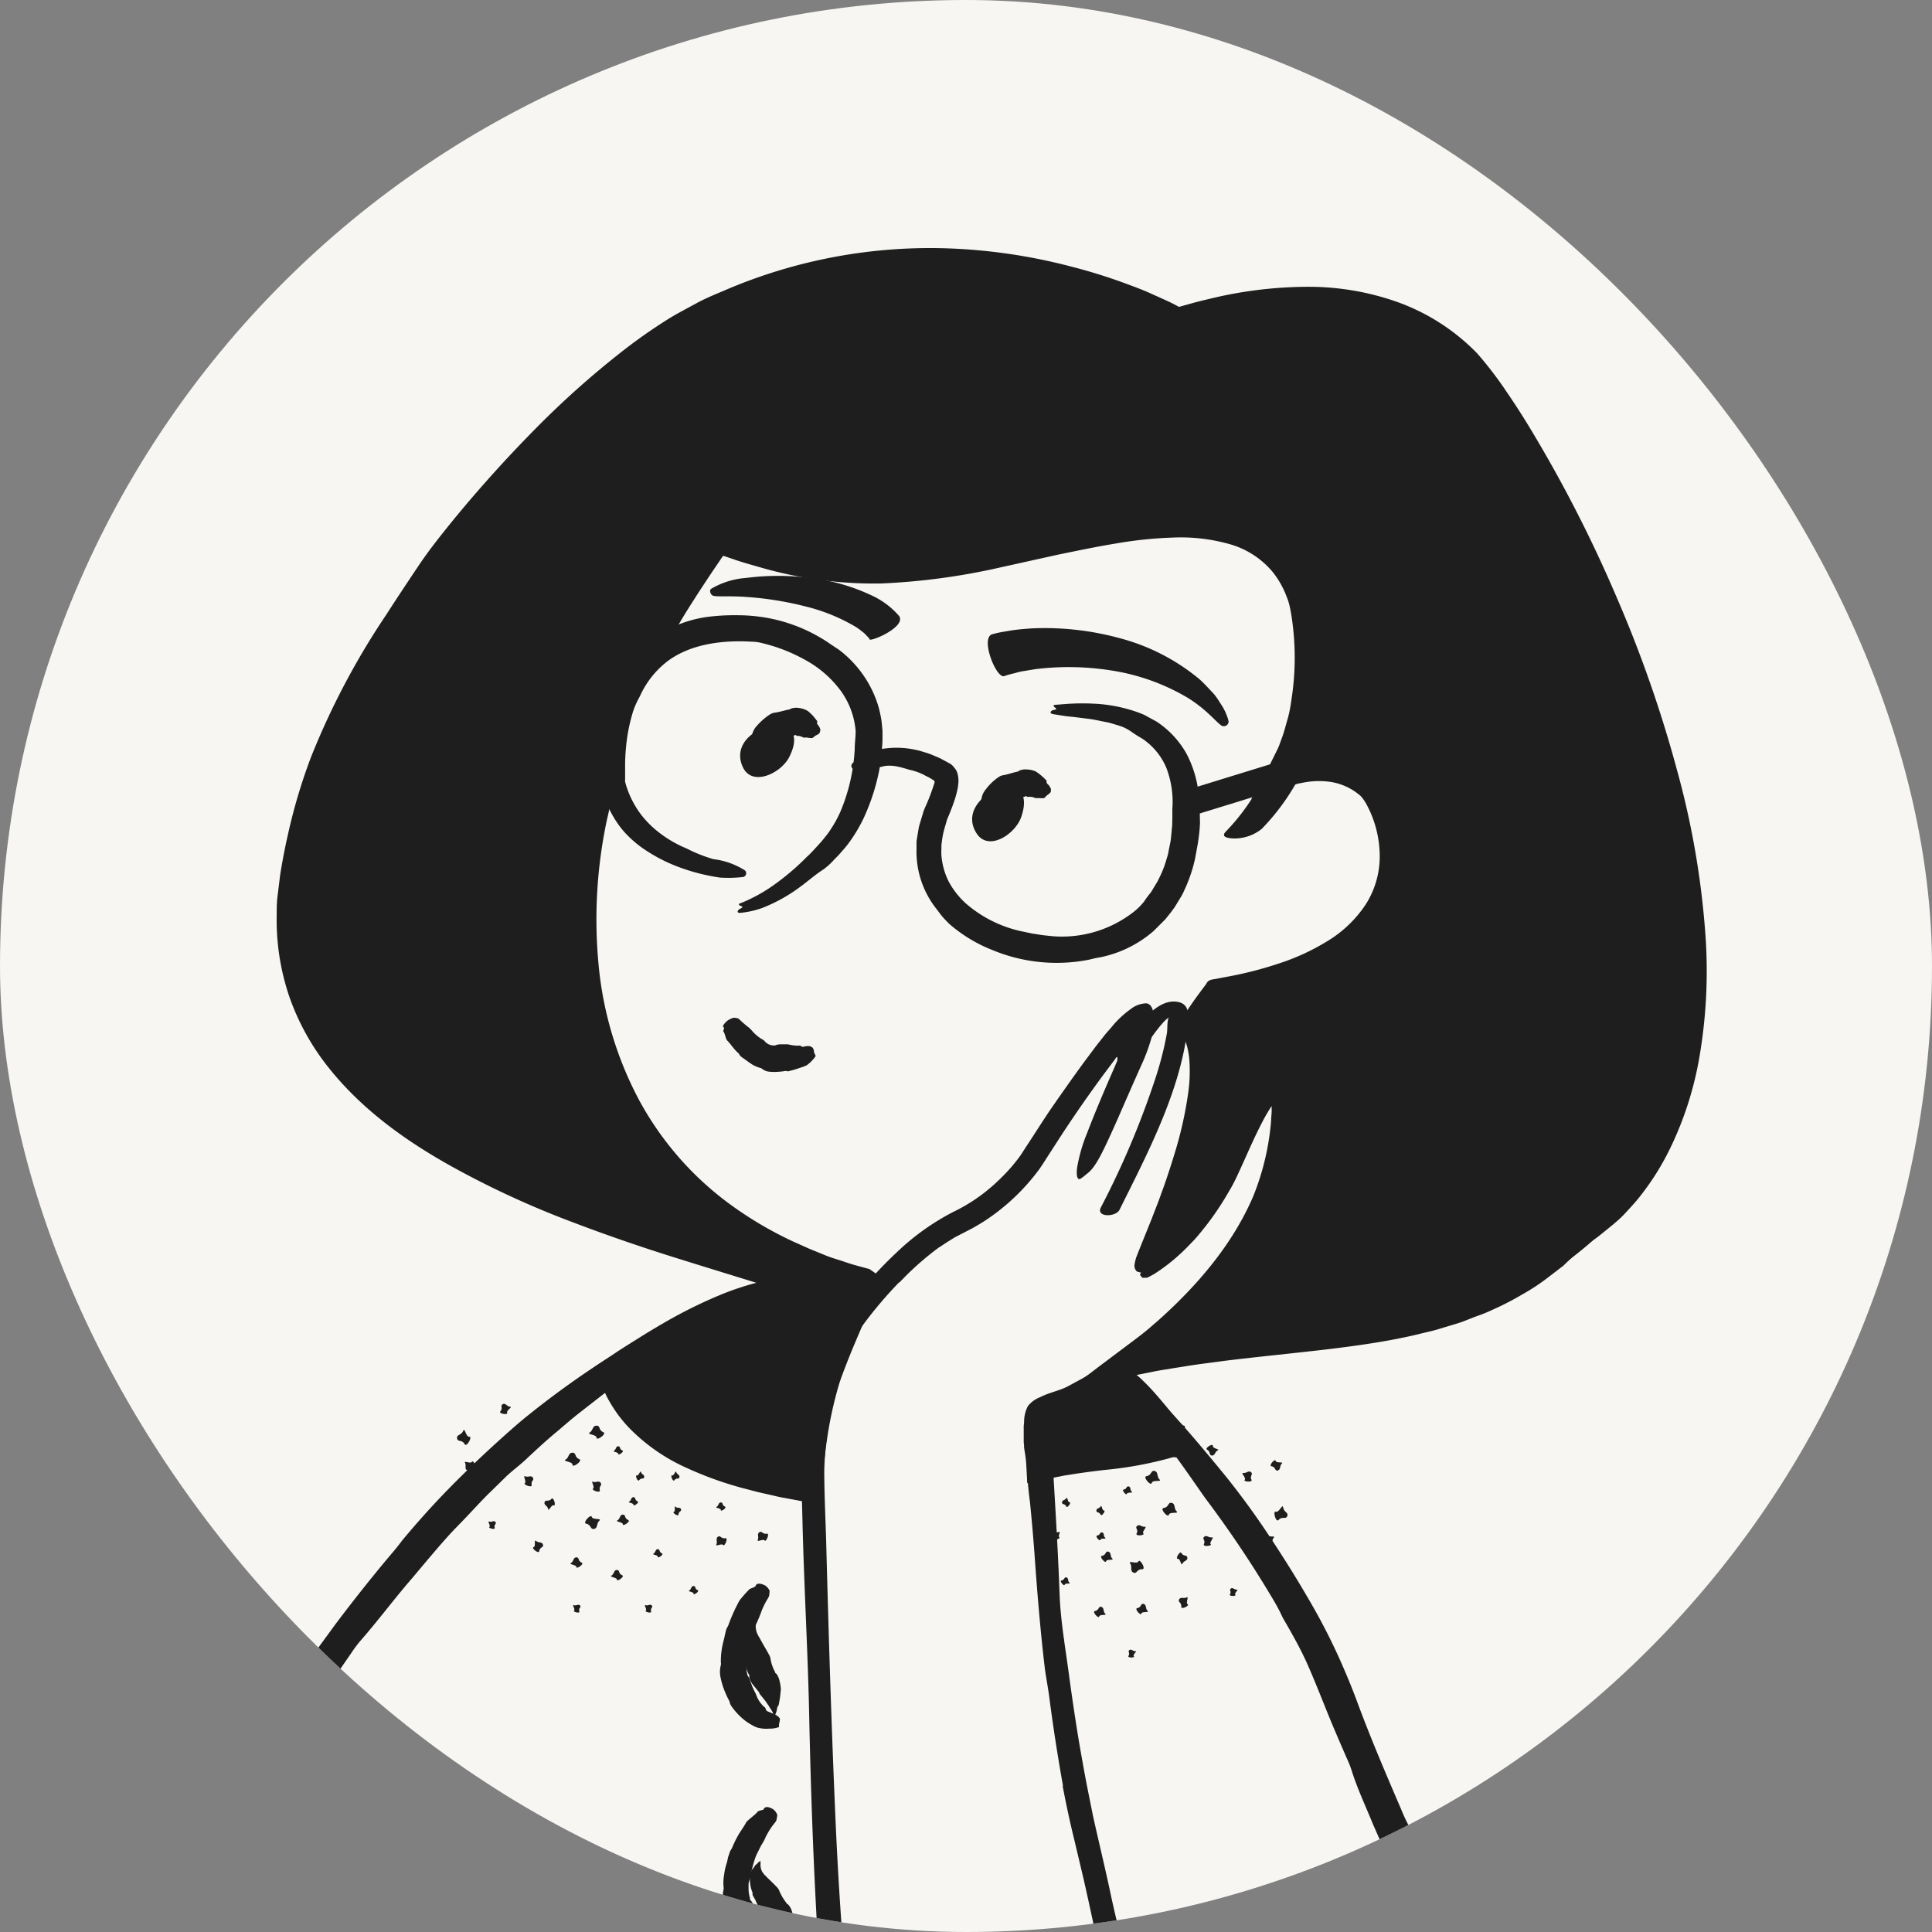 <svg xmlns="http://www.w3.org/2000/svg" width="102" height="102" fill="none"><rect width="100%" height="100%" fill="#808080" stroke="none"/><g clip-path="url(#a)"><rect width="102" height="102" fill="#F7F6F3" rx="51"/><path fill="#1E1E1E" d="M66.712 41.054a10.952 10.952 0 0 1-2 2.853c-.32.339.289.36.498.36.508-.008 1-.184 1.397-.5.88-.903 1.61-1.94 2.162-3.073.17-.36-.72-.234-.84-.216-.36.061-1.04.209-1.22.58l.003-.004zM47.447 67.722a22.36 22.36 0 0 0-1.8 2.114l-.206.278-.09.13-.04.071c-.097.206-.198.415-.292.624a17.595 17.595 0 0 0-1.502 6.707c0 1.35.08 2.77.112 4.16.13 4.921.284 9.85.504 14.77.101 2.183.238 4.377.407 6.538.216 2.778.505 5.562.681 8.325.058.861-.274.793-.67.097a9.457 9.457 0 0 1-.98-3.634c-.482-5.699-.72-11.387-.846-17.136-.065-3.437-.278-7.003-.36-10.523-.022-.969-.066-1.923-.033-2.928.042-.995.163-1.985.36-2.962a18.789 18.789 0 0 1 1.383-4.236l.159-.335a1.48 1.48 0 0 1 .122-.216l.108-.159c.145-.201.292-.4.444-.594a21.904 21.904 0 0 1 2.438-2.698c.891-.854 1.9-1.575 2.998-2.14a9.063 9.063 0 0 0 2.14-1.44c.323-.29.629-.6.914-.926.14-.166.278-.336.404-.505.126-.17.241-.36.36-.544.5-.753.965-1.51 1.488-2.258.522-.75 1.034-1.477 1.563-2.201l.641-.858.083-.108.112-.14.23-.292c.155-.202.317-.36.476-.562a5.149 5.149 0 0 1 .918-.85c.243-.201.546-.314.861-.32a.36.36 0 0 1 .227.143.883.883 0 0 1 .098.206c.038.138.06.28.064.425.01.386-.044.772-.158 1.142-.143.486-.324.96-.54 1.419l-.458 1.03c-.241.555-.475 1.08-.72 1.65-.915 2.06-1.225 2.673-1.697 3.012-.097.086-.2.166-.31.237-.151.08-.227-.136-.176-.572a8.515 8.515 0 0 1 .533-1.852c.443-1.156.936-2.31 1.44-3.458l.152-.36v-.055a.319.319 0 0 0 0-.075.06.06 0 0 0 0-.043s-.018-.026-.047 0a.415.415 0 0 0-.072.104l-.065.083-.54.72a70.26 70.26 0 0 0-2.194 3.152l-.785 1.214-.195.307c-.065.097-.13.198-.22.327a11.212 11.212 0 0 1-2.842 2.702c-.22.144-.45.281-.68.41l-.656.34-.292.15-.28.177c-.192.112-.361.242-.56.36a15.304 15.304 0 0 0-2.056 1.823l-.058.033z"/><path fill="#1E1E1E" d="M56.122 94.286a97.684 97.684 0 0 1-.72-4.644c-.072-.565-.188-1.127-.256-1.693-.234-2-.396-4.002-.537-6.008a106.99 106.99 0 0 0-.234-2.663 18.945 18.945 0 0 1-.155-3.41c.062-.721 1.29.154 1.362 1.44.133 2.284.277 4.568.36 6.888.054 1.39.306 2.813.494 4.218.209 1.545.44 3.09.72 4.625.166.948.36 1.891.548 2.828.313 1.412.666 2.853.965 4.28.241 1.109.519 2.19.739 3.292.05.245.104.479.144.721.147.915.09 1.217-.216 1.44a1.288 1.288 0 0 1-.213.155c-.245.116-.497-.23-.656-.882-.471-1.927-.857-3.963-1.332-5.98-.18-.76-.36-1.524-.544-2.284a53.224 53.224 0 0 1-.49-2.33l.021.007zM83.808 65.74c-6.953 5.912-14.359 4.121-24.633 6.34 0 0 5.476-3.526 7.655-8.768.966-2.323 1.28-5.738.695-5.965-.918-.36-2.373 3.782-3.072 5.01-.966 1.7-2.209 3.333-3.894 4.36-.252.15 4.416-9.33 2.355-12.526 0-.295 1.269-1.945 1.269-1.945 12.608-2.079 9.005-9.9 8.007-10.724-1.487-1.257-3.353-1.002-4.942-.36 2.378-3.902 1.52-8.743 1.236-9.582-1.78-5.231-8.667-3.549-12.626-2.742-6.484 1.319-10.447 2.619-17.857-.054-.969 1.441-2.46 3.584-3.242 5.213-2.522.929-3.113 5.717-2.716 7.348-2.983 10.872.36 22.724 14.092 26.117.043 0-.094 1.29-3.512.666-11.528-3.717-29.816-7.777-27.475-22.024 1.11-6.74 3.534-10.555 7.305-16.21 1.164-1.747 8.08-10.447 14.41-13.61 13.382-6.653 25.324.202 25.324.202 5.108-1.527 10.976-1.891 15.166 1.974 3.984 3.689 21.167 34.762 6.455 47.28z"/><path fill="#1E1E1E" d="M16.445 53.035a12.522 12.522 0 0 0 2.374 3.585 19.247 19.247 0 0 0 3.346 2.824 40.254 40.254 0 0 0 7.961 3.995c2.788 1.08 5.66 1.992 8.538 2.881l2.161.674 1.08.339.541.173.27.086a.37.37 0 0 0 .065 0l.133.018c.358.064.719.105 1.081.123.163.023.328.023.49 0a.277.277 0 0 0 .184-.094s.025-.036 0-.047h-.05l-.102-.029a.865.865 0 0 1-.104-.032l-.389-.108-.558-.184-.552-.212-.55-.213-.541-.241-.54-.242c-.177-.082-.36-.18-.526-.266a19.598 19.598 0 0 1-3.93-2.64 17.82 17.82 0 0 1-5.195-7.825 21.787 21.787 0 0 1-1.016-4.996 26.301 26.301 0 0 1 .097-5.08c.105-.839.235-1.675.411-2.521.09-.41.177-.825.288-1.232.044-.188.13-.48.112-.458v-.079a1.506 1.506 0 0 1-.029-.176l-.032-.339c-.047-.874.016-1.75.187-2.608a9.233 9.233 0 0 1 .832-2.493 5.17 5.17 0 0 1 1.063-1.416c.115-.101.235-.196.36-.284.126-.094.263-.173.407-.234l.05-.022h.022c.018 0 .022-.022.033-.036l.06-.126.098-.184a30.708 30.708 0 0 1 1.686-2.774l.897-1.332.648-.962c.21.043.436.14.652.205l.454.155c.992.34 2.002.622 3.026.847 1.022.212 2.057.352 3.098.417 1.043.053 2.088.03 3.127-.068 2.102-.248 4.19-.61 6.254-1.08 2.093-.415 4.175-.923 6.35-1.117a13.667 13.667 0 0 1 3.297.06 6.383 6.383 0 0 1 3.12 1.298c.448.37.83.813 1.13 1.31a5.48 5.48 0 0 1 .667 1.59 14.4 14.4 0 0 1 .291 3.281 13.837 13.837 0 0 1-.435 3.242c-.08.267-.14.533-.238.793l-.14.392c-.044.12-.102.289-.123.325-.058.126-.123.277-.177.385l-.083.144-.04.072-.02.036v.018c.152-.062.31-.111.471-.147l.162-.036c.105-.022.21-.033.314-.047.212-.03.426-.047.64-.05a4.208 4.208 0 0 1 2.476.72c.194.127.372.278.53.45.135.175.255.36.36.555a6.637 6.637 0 0 1 .789 3.663 5.61 5.61 0 0 1-.768 2.41 6.73 6.73 0 0 1-1.668 1.866 12.72 12.72 0 0 1-4.416 2.086c-.415.126-.836.216-1.257.313a7.616 7.616 0 0 1-.634.13l-.58.108h-.072l-.047.058-.159.212-.36.512c-.122.17-.238.36-.36.511l-.08.13-.04.072c-.017.04-.06.094-.032.137.03.043.037.061.055.097a3.86 3.86 0 0 1 .248.674c.077.305.127.616.148.93a9.34 9.34 0 0 1-.061 1.826 21.808 21.808 0 0 1-.775 3.494c-.17.565-.36 1.127-.551 1.686l-.3.832-.287.76-.317.785-.076.195a.852.852 0 0 0-.036.1c0 .03 0 0 .029 0l.047-.028a4.562 4.562 0 0 0 .868-.742l.205-.23.234-.282a15.75 15.75 0 0 0 1.243-1.823c.126-.216.242-.414.36-.634.12-.22.21-.443.314-.67.41-.907.8-1.83 1.293-2.73.126-.235.266-.462.418-.68a1.95 1.95 0 0 1 .77-.721.72.72 0 0 1 .465-.044.598.598 0 0 1 .36.292c.162.32.24.673.231 1.03.005.86-.08 1.72-.256 2.562a13.782 13.782 0 0 1-.702 2.453 17.046 17.046 0 0 1-2.637 4.323 22.654 22.654 0 0 1-1.707 1.866c-.3.299-.606.583-.919.868l-.238.209-.176.151-.195.162a7.94 7.94 0 0 1-.4.31l-.201.144h.06l.127-.025.493-.097.667-.112c3.3-.551 6.632-.72 9.903-1.146a32.17 32.17 0 0 0 4.82-.93 19.013 19.013 0 0 0 4.463-1.923c.425-.273.8-.497 1.106-.699.306-.201.536-.392.72-.522.39-.263.58-.36.587-.302.007.057-.165.259-.508.598-.173.169-.385.36-.637.608l-.94.72c-.392.293-.802.559-1.229.797-.497.294-1.01.56-1.538.796a8.594 8.594 0 0 1-.886.36c-.306.112-.62.252-.951.36l-1.027.31c-.36.112-.72.18-1.08.274-2.983.72-6.524.951-10.281 1.412-.7.1-1.405.177-2.1.296l-.527.082-.504.083c-.176.029-.36.058-.537.094l-2.121.421-2.108.404-.133.025.04-.032.169-.126.36-.285.832-.634 1.852-1.39c.31-.231.605-.458.872-.689l.482-.418c2.068-1.851 3.912-4.023 4.982-6.53.511-1.267.828-2.602.94-3.963 0-.17.026-.335.03-.5v-.293l-.033.047a8.902 8.902 0 0 0-.497.865c-.317.612-.605 1.257-.897 1.91-.148.327-.296.655-.454.99-.083.169-.17.342-.27.518l-.281.476a14.74 14.74 0 0 1-1.29 1.83 8.89 8.89 0 0 1-.382.447c-.237.245-.486.508-.72.72a9.74 9.74 0 0 1-1.405 1.08l-.245.13a.51.51 0 0 1-.115.05h-.231c-.043-.017-.054-.064-.083-.093l-.04-.047-.017-.025.075-.108h-.036l-.086-.025-.094-.025a.306.306 0 0 1-.075-.076.452.452 0 0 1-.05-.36c.017-.109.044-.216.078-.32l.155-.397.652-1.617.36-.93.296-.814c.19-.543.369-1.09.537-1.643.341-1.085.592-2.197.749-3.325.073-.541.092-1.09.058-1.635a4.206 4.206 0 0 0-.12-.757 3.166 3.166 0 0 0-.111-.342l-.032-.083a.134.134 0 0 1-.018-.04l-.033-.057c-.061-.119-.144-.245-.212-.36.022-.232.086-.458.19-.666l.087-.152.058-.09.108-.173c.147-.223.295-.436.446-.645l.227-.31.303-.403c.108-.26.393-.22.63-.284l.36-.069c.963-.17 1.912-.41 2.84-.72.913-.295 1.788-.7 2.604-1.207a6.351 6.351 0 0 0 1.974-1.902c.49-.762.749-1.649.745-2.554a5.765 5.765 0 0 0-.648-2.644 2.662 2.662 0 0 0-.335-.515 3.136 3.136 0 0 0-1.686-.775 4.323 4.323 0 0 0-1.34.043l-.26.05c-.111.026-.226.062-.36.098l-.36.108c-.115.036-.245.094-.36.137l-1.434.5c.292-.565.703-1.239.966-1.8l.414-.836.05-.105c0-.029.018-.043.03-.065l.042-.122.09-.248c.13-.325.21-.667.31-1.006.101-.338.166-.684.213-1.037.225-1.406.24-2.837.043-4.247a9.67 9.67 0 0 0-.126-.72 5.085 5.085 0 0 0-.087-.321l-.126-.328a4.768 4.768 0 0 0-.702-1.192 4.578 4.578 0 0 0-2.327-1.47 9.458 9.458 0 0 0-2.918-.328 21.553 21.553 0 0 0-3.022.314c-1.013.165-2.021.378-3.044.587l-3.059.677a35.01 35.01 0 0 1-6.286.846 21.634 21.634 0 0 1-6.34-.839c-.511-.148-1.026-.288-1.527-.465l-.458-.155c-.036 0-.05.058-.079.083l-.158.235a79.475 79.475 0 0 0-1.715 2.618c-.27.44-.533.887-.778 1.337l-.177.338-.122.245-.072.148c-.047.029-.101.05-.148.076l-.4.19-.27.199c-.36.3-.658.667-.879 1.08a6.95 6.95 0 0 0-.573 1.355 10.308 10.308 0 0 0-.45 2.957v.36l.032.36c0 .062.022.116.03.17l.025.137a.77.77 0 0 1 .021.159l-.093.453c-.137.494-.245.998-.36 1.499a25.26 25.26 0 0 0-.433 7.522 18.96 18.96 0 0 0 2.122 7.168 16.597 16.597 0 0 0 4.906 5.605 19.732 19.732 0 0 0 3.242 1.902l.861.386.883.36c.291.119.598.202.897.303.108.036.396.137.645.205l.752.205.555.386.069.047c0 .025.025.072 0 .104a.689.689 0 0 1-.058.213 1.05 1.05 0 0 1-.241.36 1.78 1.78 0 0 1-.8.454 3.781 3.781 0 0 1-1.12.158 9.087 9.087 0 0 1-1.578-.147c-.072 0-.116 0-.22-.036l-.205-.065-.36-.116-.721-.23c-1.93-.605-3.869-1.193-5.803-1.801a95.115 95.115 0 0 1-5.764-2.021 47.827 47.827 0 0 1-5.555-2.583c-2.496-1.362-4.899-3.04-6.715-5.31a12.698 12.698 0 0 1-2.11-3.786 12.548 12.548 0 0 1-.67-4.28c0-.36 0-.72.05-1.08l.133-1.08c.115-.721.245-1.406.404-2.1a29.506 29.506 0 0 1 1.22-4.104 39.936 39.936 0 0 1 3.981-7.536c.559-.872 1.135-1.733 1.708-2.59.573-.857 1.24-1.682 1.895-2.49a70.25 70.25 0 0 1 4.164-4.624 47.589 47.589 0 0 1 4.643-4.161 28.187 28.187 0 0 1 2.572-1.801c.447-.27.919-.512 1.377-.764.457-.252.94-.45 1.419-.652a27.449 27.449 0 0 1 12.194-2.24c2.079.097 4.142.412 6.156.94 1.004.255 1.994.564 2.965.925.486.18.969.36 1.44.584.238.104.476.212.721.324.245.112.512.256.594.303l.764-.213c.292-.08.587-.148.883-.22a22.084 22.084 0 0 1 4.956-.626 14.05 14.05 0 0 1 4.932.803 11.081 11.081 0 0 1 4.211 2.713 19.724 19.724 0 0 1 1.517 1.977c.465.677.91 1.368 1.332 2.072a71.218 71.218 0 0 1 4.471 8.731 66.652 66.652 0 0 1 3.242 9.27 44.453 44.453 0 0 1 1.477 8.526c.175 2.293.054 4.6-.36 6.862a18.009 18.009 0 0 1-1.47 4.481c-.449.934-1 1.813-1.646 2.623-.26.328-.515.594-.746.846-.23.253-.468.454-.695.642-.227.187-.44.36-.66.536-.22.177-.432.31-.565.39-.223.136-.195.043.061-.245.126-.148.325-.332.54-.591l.36-.422.422-.515a16.54 16.54 0 0 0 1.946-3.073c.342-.714.639-1.45.89-2.2a21.13 21.13 0 0 0 .659-2.634c.382-2.214.483-4.468.299-6.707a42.843 42.843 0 0 0-1.081-6.744A67.796 67.796 0 0 0 83.3 29.43a69.883 69.883 0 0 0-3.303-6.192 38.547 38.547 0 0 0-1.931-2.918c-.33-.454-.69-.883-1.081-1.286a11.259 11.259 0 0 0-1.315-1.037 11.708 11.708 0 0 0-6.426-1.902c-1.16-.016-2.318.07-3.462.259a23.77 23.77 0 0 0-1.722.339c-.285.072-.573.136-.854.216l-1.12.313c-.144-.08-.292-.166-.44-.241l-.216-.112-.44-.212a25.068 25.068 0 0 0-2.748-1.088 30.258 30.258 0 0 0-3.843-.998 28.129 28.129 0 0 0-7.947-.36c-1.114.118-2.22.3-3.314.544-1.09.256-2.163.579-3.213.965-.534.18-1.041.418-1.564.623l-.764.36a15.6 15.6 0 0 0-.745.36l-.72.4c-.242.13-.473.296-.721.44-.249.144-.476.295-.72.457l-.685.494a42.758 42.758 0 0 0-5.1 4.47 67.016 67.016 0 0 0-4.55 5.094c-.36.443-.721.89-1.042 1.34-.32.45-.634.922-.954 1.401-.634.955-1.268 1.91-1.866 2.882a51.512 51.512 0 0 0-1.704 2.947 30.693 30.693 0 0 0-1.409 3.073 26.851 26.851 0 0 0-1.034 3.21 29.092 29.092 0 0 0-.666 3.31l-.104.821c-.022.274-.022.548-.033.825l-.018.41c0 .138 0 .275.022.411 0 .27.025.544.05.818.127 1.082.402 2.142.818 3.149l.029.021zm44.311 21.953a2.88 2.88 0 0 1-.62-.76 2.997 2.997 0 0 1-.331-.847.24.24 0 0 1 .36-.26c.343.235.674.487.99.757.098.08.836.847 1.622 1.75.785.905 1.631 1.935 2.056 2.461a42.698 42.698 0 0 1 2.302 3.192 63.103 63.103 0 0 1 2.108 3.411 32.47 32.47 0 0 1 1.8 3.628c.231.537.444 1.08.646 1.628.699 1.88 1.491 3.728 2.287 5.58.126.311.268.615.425.911.137.23.72 1.614 1.279 3.037.558 1.423 1.08 2.882 1.17 3.242a80.35 80.35 0 0 1 1.373 5.141c.074.241.124.488.151.738a8.44 8.44 0 0 0 .264 1.61c.147.746.28 1.495.36 2.248.04.36.029.753.032 1.124.004.371-.212.184-.252.072-.112-.328-.155-.043-.227 0-.072.043-.054.033-.08.018-.024-.014-.082-.274-.187-.677-.046-.202-.108-.436-.169-.688l-.223-.796-.224-.814c-.082-.263-.158-.512-.227-.721a30.92 30.92 0 0 1-.262-.9c0-.029-.123-.425-.289-1.013-.165-.587-.418-1.365-.662-2.161-.53-1.578-1.139-3.21-1.276-3.537-.136-.328-.241-.721-.36-1.06a98.323 98.323 0 0 0-1.02-2.489c-.51-1.2-1.037-2.395-1.08-2.489-.39-.965-.843-1.91-1.15-2.907a5.746 5.746 0 0 0-.233-.58c-.36-.825-.72-1.653-1.056-2.486-.335-.832-.67-1.678-1.016-2.463-.346-.786-.806-1.604-1.26-2.385-.08-.14-.145-.292-.22-.44a9.717 9.717 0 0 0-.296-.54 58.668 58.668 0 0 0-3.584-5.367c-.295-.397-1.624-2.364-2.014-2.782-.172-.255-.695-1.181-.907-1.386z"/><path fill="#1E1E1E" d="M45.444 68.097c-.097.27-1.574 3.508-1.963 4.838a24.85 24.85 0 0 0-.89 5.518c-7.025-1.2-9.294-3.433-10.194-5.997 3.31-2.162 6.318-3.995 9.823-4.323a20.917 20.917 0 0 1 3.224-.036z"/><path fill="#1E1E1E" d="M45.054 67.196a.207.207 0 0 0-.068 0 1.244 1.244 0 0 1-.36.043c-.555 0-1.113 0-1.668.026-.277 0-.555.032-.832.06-.278.03-.566.058-.847.109a15.19 15.19 0 0 0-3.242.926 25.07 25.07 0 0 0-2.972 1.473c-.472.274-.94.555-1.397.843l-.688.432-.34.22-.611.418-.635.425.278.72.14.36c.022.062.048.12.08.177l.072.155a3.9 3.9 0 0 0 .209.4 6.97 6.97 0 0 0 1.08 1.44 9.8 9.8 0 0 0 2.85 2.007c1.013.474 2.067.858 3.148 1.146l.8.209.803.18.198.047.101.021.162.033.678.126 1.354.256.08-1.21.042-.602.033-.332c.04-.403.086-.803.144-1.203a20.754 20.754 0 0 1 .627-2.936c.054-.187.115-.36.183-.547.134-.36.289-.757.44-1.135.313-.76.641-1.52.973-2.28a.99.99 0 0 1 .18-.278.194.194 0 0 0 .036-.057.382.382 0 0 0-.112-.39 1.11 1.11 0 0 0-.526-.36 1.995 1.995 0 0 0-.62-.122c-.172 0-.306.058-.36.17a.17.17 0 0 0 0 .06 1.15 1.15 0 0 1-.09.335l-.576 1.34c-.278.66-.555 1.323-.814 2.014-.065.17-.126.36-.188.53-.06.169-.115.36-.162.547a20.497 20.497 0 0 0-.63 3.242c-.047.36-.087.72-.123 1.081v.173l-.22-.04-.107-.021-.325-.072-.763-.173-.753-.198a17.37 17.37 0 0 1-2.882-1.041 8.223 8.223 0 0 1-2.374-1.665 5.322 5.322 0 0 1-.828-1.124 2.867 2.867 0 0 1-.163-.313c0-.04 0-.025-.021-.043-.022-.018 0-.018 0-.025h.025l1.08-.696c.447-.278.898-.548 1.352-.81.892-.52 1.819-.98 2.773-1.376.934-.383 1.908-.66 2.904-.825.248-.044.497-.062.742-.094s.515-.043.77-.057a20 20 0 0 1 1.543-.019c.106.001.21.022.31.062a.123.123 0 0 0 .064 0c.224 0 .432-.36.465-.854.032-.494-.177-.897-.422-.908z"/><path fill="#1E1E1E" d="M2.753 111.501a4.953 4.953 0 0 1-1.801 1.826c-.216.13-.429-.083-.295-.331.263-.49.53-.976.817-1.459.08-.151.897-1.333 1.77-2.705.439-.681.885-1.416 1.292-2.068l.987-1.639c.9-1.538 1.823-3.059 2.745-4.59 1.877-3.112 3.714-6.26 5.663-9.366.429-.691.89-1.365 1.351-2.031l1.203-1.711 1.243-1.7a88.912 88.912 0 0 1 2.608-3.3c.303-.36.62-.72.883-1.081a45.141 45.141 0 0 1 3.094-3.375c1.506-1.495 3.13-2.911 3.523-3.214a48.144 48.144 0 0 1 6.077-4.171 6.24 6.24 0 0 1 .922-.497 7.777 7.777 0 0 0 1.041-.44c.339-.165.67-.36 1.027-.49.49-.205.97-.425 1.466-.605l1.517-.472c.512-.1 1.029-.175 1.549-.223.46-.058.245.184.093.241-.44.166-.054.162 0 .23.054.07.044.051.026.076a1.667 1.667 0 0 1-.253.09l-.652.206-.432.133-.475.195-1.038.425c-.36.158-.695.36-1.026.511a7.35 7.35 0 0 0-.93.49c-.547.324-.965.57-1.106.641-.018 0-.151.08-.36.206l-.861.54c-.72.429-1.625 1.08-2.55 1.75l-1.34 1.045c-.436.343-.829.696-1.193.998-.72.602-1.239 1.11-1.423 1.272-.36.36-.778.663-1.156 1.009l-.868.85c-.494.475-1.08 1.138-1.711 1.78-.63.64-1.196 1.325-1.643 1.847l-.796.948c-.937 1.08-1.78 2.222-2.716 3.288a7.022 7.022 0 0 0-.508.685 183.697 183.697 0 0 0-4.082 6.153c-.677 1.08-1.318 2.161-1.974 3.242-.115.194-.248.382-.36.573-.112.19-.32.479-.465.72-1.527 2.579-3.12 5.13-4.683 7.709-.176.299-.745 1.124-1.318 1.96-.573.835-1.178 1.671-1.401 2.006-.12.187-.433.555-.72.919a9.376 9.376 0 0 0-.76.904zM62.05 76.043c-2.45.818-4.287.641-7.05 1.268 0-.5-.18-1.005-.151-1.505a7.7 7.7 0 0 1 .043-.818c.065-.36-.022-.278.292-.45.468-.26 1.055-.36 1.542-.61a17.293 17.293 0 0 0 2.067-1.231c1.333.821 2.172 2.226 3.257 3.346z"/><path fill="#1E1E1E" d="M62.545 75.287a.05.05 0 0 0-.03-.018.284.284 0 0 1-.15-.083c-.45-.497-.887-1.063-1.384-1.625a11.57 11.57 0 0 0-.807-.829c-.075-.064-.147-.133-.227-.194l-.13-.108c-.057-.05-.133-.1-.201-.151a26.297 26.297 0 0 0-.84-.57l-.687.487-.285.187-.173.108c-.23.14-.472.278-.72.41l-.379.206-.187.101-.14.065c-.198.09-.458.166-.757.27a4.04 4.04 0 0 0-.533.22 1.523 1.523 0 0 0-.645.468 1.79 1.79 0 0 0-.202.775c0 .14-.017.209-.021.299v.698c0 .098 0 .188.018.278v.126l.022.155c.05.277.084.558.1.84l.047.903 1.553-.324.36-.072.202-.032.407-.065a41.52 41.52 0 0 1 1.66-.216 19.78 19.78 0 0 0 3.473-.652.378.378 0 0 1 .18 0h.04c.122-.04.097-.444-.058-.901s-.36-.807-.472-.774a.046.046 0 0 0-.025.021.31.31 0 0 1-.14.101c-.22.061-.44.126-.663.176-.95.21-1.913.363-2.882.458-.504.061-1.016.126-1.531.205l-.54.094h-.087a.245.245 0 0 0 0-.068v-.148a1.27 1.27 0 0 1 0-.159v-.763h.025l.27-.105c.245-.086.544-.17.876-.313.083-.036.17-.08.252-.123l.195-.1.385-.213c.26-.14.526-.288.785-.45a2.32 2.32 0 0 0 .303-.191.168.168 0 0 1 .032.021l.09.072c.062.05.12.105.177.159.244.225.474.466.688.72.45.508.89 1.081 1.398 1.64a.36.36 0 0 1 .079.162.054.054 0 0 0 0 .035c.09.098.447-.1.792-.439.346-.339.562-.713.487-.774zm-22.658 8.451c.046-.166.245-.159.497-.04a.67.67 0 0 1 .248.285 2.054 2.054 0 0 1-.029.28c0 .03-.104.184-.198.36a3.833 3.833 0 0 0-.227.509 7.17 7.17 0 0 1-.259.616 5.118 5.118 0 0 0-.36 1.304c-.015.1-.04.2-.072.295a1.99 1.99 0 0 0-.04 1.016.238.238 0 0 0 .065.155c.072.159.136.32.19.486.087.213.195.407.213.45.082.25.227.475.422.653.025.028.068.036.08.09.024.133.114.158.197.19.083.033.23.098.36.16a.823.823 0 0 1 .177.15c.054.054 0 .21 0 .224 0 .014-.029.122-.025.19a.213.213 0 0 1 0 .07 1.4 1.4 0 0 1-.519.082 1.72 1.72 0 0 1-.652-.065 1.477 1.477 0 0 1-.238-.115 2.701 2.701 0 0 1-.472-.317 3.496 3.496 0 0 1-.634-.695.699.699 0 0 1-.1-.253 5.185 5.185 0 0 1-.27-.583 3.59 3.59 0 0 1-.184-.609 1.41 1.41 0 0 1 0-.72.309.309 0 0 0 0-.14 4.125 4.125 0 0 1 .154-1.175c.047-.195.083-.393.137-.584a.517.517 0 0 1 .054-.097c.018-.043.044-.083.058-.126.161-.444.356-.876.584-1.29.158-.2.326-.39.504-.573.047-.064.32-.118.339-.183zm.427 11.782c.068-.162.259-.147.504 0a.62.62 0 0 1 .22.303c-.011.1-.03.199-.054.296 0 .028-.137.18-.263.36s-.238.392-.296.5c-.079.227-.227.404-.32.61l-.155.31a2.704 2.704 0 0 0-.12.323 4.734 4.734 0 0 0-.168.663c-.026.097-.033.195-.069.295a2.12 2.12 0 0 0-.072.256v.26c-.002.172.022.343.072.508 0 .054 0 .115.065.154a.628.628 0 0 1 .097.173c.036.108.082.212.137.31.079.158.167.31.263.458.114.261.29.491.512.67.029.032.068.046.086.097.04.126.137.144.224.187.117.059.237.112.36.159.07.044.133.099.187.162.058.054 0 .209 0 .22 0 .01-.029.122-.025.191a.194.194 0 0 1 0 .068c-.174.052-.355.08-.537.083a2.463 2.463 0 0 1-.634-.076 3.488 3.488 0 0 1-.72-.403 4.138 4.138 0 0 1-.458-.4l-.234-.267a.602.602 0 0 1-.133-.252c0-.022-.195-.292-.32-.587l-.17-.418a1.124 1.124 0 0 1-.062-.212 1.477 1.477 0 0 1-.032-.76.338.338 0 0 0 0-.148 2.362 2.362 0 0 1 .032-.638c.024-.208.07-.414.137-.612.03-.105.05-.21.072-.314l.101-.302a.906.906 0 0 1 .058-.101.643.643 0 0 0 .068-.13c.096-.23.207-.454.332-.67.13-.212.277-.41.396-.634.058-.104.512-.428.58-.537.069-.108.339-.104.339-.154zm1.361-55.564c-.44.875-1.964 1.595-2.454.55-.623-1.328.9-2.269 1.906-2.2.663.047 1.102.54.547 1.65z"/><path fill="#1E1E1E" d="M40.431 39.62c.044.083-.097.062-.36 0a1.286 1.286 0 0 1-.338-.162.951.951 0 0 1-.116-.183 2.52 2.52 0 0 1 .123-.598.976.976 0 0 1 .223-.36c.205-.238.444-.445.71-.613a.648.648 0 0 1 .201-.075c.26-.033.487-.109.742-.163a.192.192 0 0 0 .127-.047.828.828 0 0 1 .45-.04c.156.022.306.072.443.149.179.14.336.307.468.493.018.025.05.036.04.087-.029.119.025.144.061.19a.67.67 0 0 1 .105.217c0 .055-.011.11-.033.162 0 .05-.155.133-.176.137a.772.772 0 0 0-.155.111l-.054.04a1.002 1.002 0 0 1-.245-.018c-.105-.022-.21 0-.22 0l-.054-.033a.79.79 0 0 0-.122-.043.41.41 0 0 0-.184-.018s-.026 0-.036-.04c-.011-.039-.22.07-.224.076-.003.008-.075.05-.147-.032-.018-.018-.025 0-.036 0a1.98 1.98 0 0 1-.288.104.762.762 0 0 0-.134.108h-.082c-.097.105-.234.188-.284.339 0 .029-.198.119-.21.162-.01.043-.208.018-.194.05zm13.485 3.512c-.317.922-1.733 1.837-2.356.868-1.319-2.05 3.372-3.825 2.356-.868z"/><path fill="#1E1E1E" d="M52.619 42.963c.05.08-.09.072-.36.04a1.261 1.261 0 0 1-.36-.112.808.808 0 0 1-.134-.176c-.007-.215.017-.43.072-.638a.963.963 0 0 1 .209-.403 2.76 2.76 0 0 1 .695-.66c.06-.042.13-.07.202-.082.263-.044.49-.13.742-.188a.184.184 0 0 0 .122-.057.837.837 0 0 1 .433-.061c.153.006.303.042.443.104.19.122.364.267.519.432.021.022.053.03.05.08 0 .122.043.14.09.183.057.06.102.13.133.206a.362.362 0 0 1 0 .165c0 .054-.137.152-.155.159a1.228 1.228 0 0 0-.14.13.335.335 0 0 1-.05.05 1.237 1.237 0 0 1-.245 0h-.227a.649.649 0 0 0-.195-.061.742.742 0 0 0-.212 0c-.018 0-.033 0-.047-.033-.015-.032-.26.076-.263.087-.004.01-.083.054-.166-.022h-.036a.328.328 0 0 1-.14.061c-.047.022-.101.04-.152.058-.05.018-.086.08-.133.112-.047.032-.025 0-.036 0h-.04c-.093.108-.223.198-.26.36 0 .029-.183.13-.186.176-.004.047-.191.054-.173.09zm-14.955 2.396c.587.07 1.15.27 1.65.583a.202.202 0 0 1-.083.36 6.841 6.841 0 0 1-1.217.03 10.414 10.414 0 0 1-2.291-.599 8.556 8.556 0 0 1-1.625-.839 5.802 5.802 0 0 1-1.142-.976 5.101 5.101 0 0 1-.418-.548 6.047 6.047 0 0 1-.598-1.174c-.04-.1-.079-.205-.111-.31l-.05-.155-.055-.18a1.332 1.332 0 0 1-.029-.166v-.291c0-.123-.018-.245-.021-.36v-.721c.02-1.37.327-2.72.9-3.963a6.512 6.512 0 0 1 1.225-1.74 6.156 6.156 0 0 1 1.762-1.228 6.588 6.588 0 0 1 1.8-.515 11.267 11.267 0 0 1 1.514-.086 9.053 9.053 0 0 1 1.549.126 8.485 8.485 0 0 1 2.925 1.08c.306.173.587.393.883.573.336.245.644.526.918.84a5.81 5.81 0 0 1 1.153 1.974c.07.197.125.4.166.605.046.199.078.401.093.605l.029.295v.285c0 .18 0 .36-.018.504-.022.43-.072.859-.151 1.283-.173.88-.451 1.736-.829 2.55a8.01 8.01 0 0 1-.688 1.174c-.131.19-.275.37-.429.54l-.227.257-.223.226c-.165.187-.35.355-.551.501-.45.288-.843.645-1.282.962a8.579 8.579 0 0 1-1.964 1.08 4.66 4.66 0 0 1-1.08.246c-.325.05-.191-.155-.09-.202.295-.137.021-.137-.022-.195-.043-.057-.036-.043-.025-.065.01-.021.248-.093.59-.263a8.211 8.211 0 0 0 1.225-.72 13.13 13.13 0 0 0 1.801-1.534c.018 0 .292-.278.67-.703.108-.115.188-.223.285-.342.103-.123.197-.253.281-.39a6.08 6.08 0 0 0 .512-.936 9.778 9.778 0 0 0 .749-3.292c0-.328.057-.681.047-.977a4.213 4.213 0 0 0-.76-2.064 5.714 5.714 0 0 0-1.683-1.538 8.893 8.893 0 0 0-2.489-1.012 2.242 2.242 0 0 0-.537-.076c-1.581-.093-3.242.123-4.456 1.027a4.824 4.824 0 0 0-1.44 1.801c-.058.133-.138.252-.195.386-.08.165-.148.336-.202.511a9.315 9.315 0 0 0-.36 1.852c-.029.317-.047.634-.047.95v.71a1.46 1.46 0 0 0 0 .162 5 5 0 0 0 .847 1.737c.295.378.64.715 1.026 1.001.42.315.877.575 1.362.775.456.235.934.426 1.426.569z"/><path fill="#1E1E1E" d="M46.723 40.438a6.74 6.74 0 0 1-1.552.198.226.226 0 0 1-.202-.112.199.199 0 0 1 .05-.238 3.391 3.391 0 0 1 1.034-.623c.25-.08.51-.133.771-.158a4.683 4.683 0 0 1 1.578.097c.148.025.288.08.432.119.144.042.284.093.422.151.137.061.277.112.407.177l.194.104.314.173a.576.576 0 0 1 .122.1l.058.055c0 .032.032.043.043.068a.622.622 0 0 1 .151.274c.058.193.072.395.044.594a1.808 1.808 0 0 1-.044.274c-.01.057-.023.114-.04.17-.024.108-.053.198-.075.277-.097.31-.209.594-.32.868l-.083.198a.784.784 0 0 0-.054.162l-.105.36a4.344 4.344 0 0 0-.144.721 1.78 1.78 0 0 0-.021.36c-.008.12-.008.24 0 .36.04.488.174.962.396 1.398.241.44.557.835.933 1.167a6.622 6.622 0 0 0 2.792 1.412l.702.148c.234.029.472.083.72.1a6.144 6.144 0 0 0 4.597-1.242c.209-.163.398-.35.562-.558.029-.047.094-.14.187-.267l.166-.212c.061-.08.108-.18.173-.278l.19-.317.174-.36c.123-.269.224-.547.302-.832.05-.144.085-.293.108-.443l.09-.44c.044-.295.058-.58.087-.832.025-.508 0-.907.022-1.052a5.045 5.045 0 0 0-.336-2.046 3.494 3.494 0 0 0-1.278-1.527 6.17 6.17 0 0 1-.508-.317 2.378 2.378 0 0 0-.587-.32c-.217-.073-.436-.134-.656-.199-.317-.057-.63-.133-.951-.184l-.973-.122c-.324-.022-.645-.083-.969-.133-.324-.05-.137-.206-.032-.224.302-.047.054-.126.025-.19-.029-.065-.022-.051 0-.069a.777.777 0 0 1 .18-.025l.458-.036c.48-.035.96-.041 1.44-.018a7.953 7.953 0 0 1 2.403.475l.281.112c.162.09.39.212.66.36a4.903 4.903 0 0 1 1.581 1.697c.373.712.596 1.493.656 2.294.057.649.043 1.157.057 1.326a8.335 8.335 0 0 1-.111 1.08c0 .04-.065.361-.152.85a7.955 7.955 0 0 1-.576 1.68c-.064.15-.141.293-.23.428l-.246.407c-.172.256-.36.48-.518.678-.36.36-.61.612-.649.644a6.167 6.167 0 0 1-2.774 1.358c-.198.03-.4.08-.597.127a8.821 8.821 0 0 1-5.101-.505 7.78 7.78 0 0 1-2.292-1.39 9.69 9.69 0 0 1-.342-.36c-.111-.123-.252-.335-.385-.498a4.864 4.864 0 0 1-.994-3.09v-.411l.065-.4c.025-.133.043-.27.072-.4l.115-.385.115-.382c.054-.151.104-.26.151-.36.094-.22.184-.436.256-.645l.072-.202.047-.137.04-.13c.025-.043.043-.143-.036-.176l-.14-.09a1.673 1.673 0 0 0-.192-.104c-.13-.062-.248-.134-.36-.177a2.989 2.989 0 0 0-.54-.173c-.127-.032-.382-.119-.652-.176a2.034 2.034 0 0 0-.678-.036zM38.221 54.25c-.108-.048-.025-.18.18-.361a1.12 1.12 0 0 1 .34-.159c.077.007.154.02.23.037.07.056.138.118.201.183.105.087.21.184.27.227.105.077.2.166.282.267.155.178.34.328.547.443a.37.37 0 0 1 .115.1.644.644 0 0 0 .483.21c.032 0 .061 0 .097-.022a.795.795 0 0 1 .303-.04h.328c.188.049.382.073.576.072.029 0 .05-.021.09 0a.166.166 0 0 0 .198.044c.088-.019.178-.026.267-.022.06.014.116.04.166.076.05.057.077.13.079.205 0 .061.04.119.065.18.01.02.019.042.025.065-.13.193-.293.36-.483.493l-.133.055c-.076.032-.184.064-.292.1-.212.08-.461.13-.508.152a.322.322 0 0 1-.162-.018s-.194.04-.393.047a2.123 2.123 0 0 1-.414 0 .72.72 0 0 1-.457-.166.165.165 0 0 0-.09-.036 2.196 2.196 0 0 1-.382-.159 5.358 5.358 0 0 1-.339-.234c-.108-.083-.23-.151-.328-.245a.225.225 0 0 1-.04-.061.312.312 0 0 0-.053-.076c-.245-.205-.397-.475-.61-.688-.053-.05-.118-.385-.176-.44-.057-.053.062-.212.018-.23zm14.164-20.764a5.26 5.26 0 0 1 .623-.137c.187-.03.417-.076.677-.105.26-.029.551-.054.864-.072a15.052 15.052 0 0 1 4.561.519c1.554.408 3 1.153 4.233 2.183.255.23.472.479.677.691.205.213.335.458.465.649.109.166.2.344.27.53a1.7 1.7 0 0 1 .108.342.25.25 0 0 1-.236.254.252.252 0 0 1-.124-.024c-.263-.151-.818-.89-1.856-1.51a11.242 11.242 0 0 0-3.919-1.4 14.367 14.367 0 0 0-3.991-.087c-.263.036-.501.083-.72.115-.22.033-.383.094-.534.126a4.481 4.481 0 0 0-.468.137c-.429.126-1.275-2.02-.63-2.212zm-6.471.273-.029-.054c-.04-.051-.085-.1-.133-.144a1.216 1.216 0 0 0-.238-.22c-.119-.1-.245-.19-.378-.27a9.728 9.728 0 0 0-2.634-1.06 17.247 17.247 0 0 0-3.072-.493c-.9-.068-1.56 0-1.78-.065-.115-.036-.223-.255-.115-.36a4.202 4.202 0 0 1 1.848-.58 13.265 13.265 0 0 1 3.4 0c1.124.13 2.22.442 3.242.926a4.244 4.244 0 0 1 1.441 1.08c.393.57-1.459 1.359-1.552 1.24z"/><path fill="#1E1E1E" d="M67.46 40.179a.062.062 0 0 1-.04.06l-5.298 1.633a.075.075 0 0 1-.062-.029c.011.247.064.49.155.72.054.246.15.48.285.692a.083.083 0 0 1 .036-.061l.216-.065 5.087-1.567s.036 0 .06.029a2.064 2.064 0 0 0-.154-.72 2.044 2.044 0 0 0-.285-.692zM39.744 85.712c.058-.073.148-.101.184-.152 0-.018.036-.05 0 0a.536.536 0 0 0-.018.155.807.807 0 0 0 0 .288.905.905 0 0 0 .115.335c.029.06.063.119.1.173.027.057.057.113.09.166.116.223.271.457.404.72a.497.497 0 0 1 .062.191c.04.237.12.466.234.678 0 .035.025.079.075.1.083.114.14.244.166.382.04.148.063.3.069.454l-.04.378c-.018.13-.04.256-.061.36a.206.206 0 0 1-.033.105.414.414 0 0 0-.075.216c-.02.097-.051.192-.094.281a1.15 1.15 0 0 0-.05.126c0 .018 0 .04 0 0a2.094 2.094 0 0 0-.08-.27 2.157 2.157 0 0 0-.173-.274.411.411 0 0 0-.065-.108l-.147-.216c-.126-.155-.245-.306-.277-.338a.238.238 0 0 1-.051-.116s-.389-.472-.396-.497c-.05-.112-.148-.202-.12-.36 0-.029 0-.05-.02-.072a2.098 2.098 0 0 1-.217-.656c-.025-.119-.072-.23-.093-.36a.256.256 0 0 1 0-.072.366.366 0 0 0 0-.09 2.21 2.21 0 0 1-.022-.465c.014-.161.04-.321.075-.479.033-.08.071-.16.116-.234.068-.09.14-.173.158-.209.018-.036.162-.115.184-.14zm.247 12.662c.047-.069.134-.097.163-.148a.5.5 0 0 0 0 .148.782.782 0 0 0 .083.44l.079.11a.639.639 0 0 0 .118.123c.032.038.066.074.101.108.144.14.325.307.515.512.04.048.072.103.094.162.093.22.214.427.36.616.022.032.036.076.09.09.1.1.173.224.21.36.054.144.084.297.09.451a3.81 3.81 0 0 1-.098.72.214.214 0 0 1-.036.097.386.386 0 0 0-.068.198l-.083.26a.621.621 0 0 0-.043.122c0 .018 0 .036 0 0a.63.63 0 0 0-.026-.079l-.072-.166a1.059 1.059 0 0 0-.169-.255s-.036-.044-.068-.098a1.011 1.011 0 0 0-.145-.194 1.817 1.817 0 0 0-.266-.278.132.132 0 0 1-.043-.093c0-.018-.39-.36-.4-.36-.05-.087-.159-.145-.144-.285a.09.09 0 0 0-.03-.061 1.994 1.994 0 0 1-.309-.53c-.047-.104-.115-.198-.162-.302a.262.262 0 0 1 0-.076.231.231 0 0 0-.018-.087 1.852 1.852 0 0 1-.108-.929c.025-.082.058-.162.097-.238a2.34 2.34 0 0 0 .151-.201c-.007-.026.12-.108.137-.137zM59.11 63.86c1.47-2.957 3.267-6.355 3.602-9.726.069-.663.058-1.243-.738-1.257-1.232-.018-2.367 1.974-2.882 2.827-.292.487.767.487.998.108.032-.054 1.441-2.265 1.718-2.093-.212-.133-.162.563-.198.815a17.665 17.665 0 0 1-.652 2.521 45.263 45.263 0 0 1-2.842 6.7c-.256.523.796.512.994.109v-.004zM30.585 77.038c.198.083-.36.475-.36.295s-.54-.169-.36-.277c.18-.108.14-.36.36-.36.22 0 .083.227.36.342zm.361 3.404c-.209-.044.26-.534.295-.36.037.172.562.06.4.205-.162.144-.068.392-.277.432-.209.04-.144-.22-.418-.277zm.909-4.828c.198.08-.36.472-.36.292s-.54-.166-.36-.277c.18-.112.14-.36.36-.36.22 0 .086.23.36.345zm-.185 3.066c.04.166-.464 0-.36-.09.105-.09-.14-.422 0-.36.14.06.303-.083.4.054.098.137-.1.169-.04.396zm-2.556.45c.116-.125.256.39.123.343-.134-.047-.27.36-.3.19-.028-.168-.24-.204-.183-.36.058-.154.202.008.36-.172zm-1.045-.727c.036.165-.465-.022-.36-.101.104-.08-.13-.429.021-.36.152.068.306-.073.4.068.094.14-.104.162-.061.392zm5.095 1.844c.158.065-.281.36-.281.23 0-.129-.425-.129-.278-.215.148-.087.109-.296.278-.296.17 0 .065.191.28.281zM30.713 82.5c.155.064-.281.36-.281.234 0-.126-.425-.134-.281-.22.144-.087.112-.292.28-.292.17 0 .066.188.282.278zm-2.243-.607c-.022.17-.437-.169-.3-.209.137-.04 0-.443.137-.327.137.115.314.032.36.194.047.162-.169.112-.198.342zm-3.938-5.648c.108.188.425-.414.245-.392-.18.021-.238-.512-.32-.314-.108.252-.36.188-.325.4.036.213.253.047.4.306zm.518 1.265c.17.018-.068-.461-.137-.335-.068.126-.436-.09-.36.058.076.147-.043.31.108.389.151.079.162-.155.39-.112zm1.367-2.998c-.108.13.421.202.36.076s.317-.314.151-.32c-.165-.008-.234-.213-.385-.134-.151.08.025.198-.126.378zm6.431 8.653c.158.065-.277.36-.277.234 0-.126-.425-.133-.281-.22.144-.086.111-.291.28-.291.17 0 .062.19.278.277zm5.449-1.955c.166-.03-.043.464-.115.36-.072-.105-.432.111-.36-.04.072-.152-.058-.306.083-.397.14-.09.158.116.392.076zm2.187-.24c.17-.028-.04.466-.115.361-.076-.104-.429.112-.36-.04.068-.15-.058-.306.083-.396.14-.09.162.115.392.076zm-6.821-1.706c.122.05-.22.295-.22.183 0-.111-.335-.104-.22-.172.116-.069.087-.231.22-.231s.05.151.22.22zm3.172 4.69c.122.05-.22.292-.22.184 0-.108-.335-.105-.22-.173.115-.069.087-.23.22-.23s.05.15.22.22zm-1.887-1.945c.123.05-.22.292-.22.183 0-.108-.335-.104-.22-.172.116-.069.087-.23.22-.23s.05.15.22.219zm-.572 3.066c.044.126-.36.025-.28-.047.079-.072-.137-.32 0-.281.136.04.23-.083.316.018.087.1-.093.123-.036.31zm-3.786 0c.039.126-.36.025-.282-.047.08-.072-.137-.32 0-.281.137.04.23-.083.317.018.087.1-.104.123-.036.31zm-4.471-4.417c.043.126-.36.025-.281-.047.079-.072-.137-.32 0-.277.136.043.23-.083.317.018.086.1-.094.133-.036.306zm7.622-2.508c-.08.104-.227-.285-.119-.256.108.03.184-.299.22-.173.036.126.202.144.166.27-.036.127-.155.011-.267.159zm1.861 0c-.079.104-.227-.285-.118-.256.108.03.183-.299.22-.173.035.126.2.144.165.27-.036.127-.155.011-.267.159zm-2.742-1.573c.123.05-.22.291-.22.183 0-.108-.335-.104-.22-.172.116-.069.087-.231.22-.231.134 0 .047.151.22.22zm2.962 3.382c0 .133-.36-.104-.245-.144.116-.04-.018-.36.087-.263.104.097.245 0 .288.126.043.126-.122.097-.13.281zm2.454-.418c.123.05-.22.295-.22.184 0-.112-.335-.105-.22-.173.116-.069.087-.23.22-.23.134 0 .05.15.22.219zm23.156.075c-.213.033.237.544.277.36.04-.183.566-.039.41-.187-.154-.147-.05-.396-.259-.443-.209-.047-.133.224-.428.27zm-1.125 3.232c.216 0-.13-.58-.202-.414-.072.165-.561-.072-.439.104.123.177-.025.396.17.486.194.09.172-.187.471-.176zm.221-4.914c-.213.036.234.544.277.36.043-.183.566-.04.41-.187-.154-.148-.05-.396-.259-.447-.209-.05-.137.227-.428.274zm-.523 3.03c-.076.15.453.1.36 0-.094-.101.238-.379.068-.36-.17.017-.273-.152-.403-.04-.13.112.097.187-.025.4zm2.371 1.03c-.083-.148-.338.32-.198.302.14-.018.18.41.249.256.068-.155.277-.144.259-.313-.018-.17-.198-.047-.31-.245zm1.184-.468c-.072.155.461.086.36 0-.1-.087.224-.386.058-.36-.166.025-.277-.14-.404-.03-.126.112.087.177-.014.39zm-5.383.616c-.166.025.187.425.22.288.032-.137.446-.029.324-.148-.123-.118-.04-.31-.205-.36-.166-.05-.105.18-.34.22zm1.863 2.76c-.166.025.187.425.22.288.032-.137.447-.029.324-.148-.122-.119-.04-.31-.205-.36-.166-.05-.105.18-.339.22zm2.325-.07c0 .166.46-.068.338-.136-.122-.069.09-.436-.057-.36-.148.075-.31-.044-.393.104-.083.148.137.158.112.392zm5.139-4.585c-.148.159-.318-.5-.148-.436.17.065.36-.443.385-.234.047.274.296.267.22.465-.076.198-.27-.011-.457.205zm-.797 1.095c-.165-.022.173-.436.213-.3.04.138.443.019.328.141-.116.123-.033.31-.195.36-.162.051-.111-.172-.346-.201zm-.634-3.217c.076.151-.457.101-.36 0 .097-.1-.238-.378-.069-.36.17.018.274-.148.404-.04.13.108-.08.191.025.4zm1.055-.712c-.166-.03.187-.429.22-.288.032.14.446.032.324.147-.123.115-.043.31-.209.36-.166.05-.104-.183-.335-.22zm-3.4-.876c-.147-.079.317-.36.303-.205-.015.155.41.173.256.245-.155.072-.137.28-.307.267-.169-.015-.05-.199-.252-.307zm-5.918 8.515c-.17.025.183.429.22.292.035-.137.442-.033.32-.148-.123-.115-.04-.313-.206-.36-.165-.047-.104.18-.335.216zm.115-3.982c-.134.02.144.334.169.226.025-.108.36-.022.252-.115-.108-.094-.029-.242-.158-.274-.13-.032-.083.133-.263.162zm-1.887 2.372c-.133 0 .144.335.17.227.025-.108.36-.025.252-.115-.109-.09-.03-.245-.159-.274-.13-.029-.083.134-.263.162zm-.104 2.792c-.105.076.05.151-.047.306-.098.155.36.108.284.018m3.407.864c-.069.112.36.109.284.019-.075-.09.21-.281.08-.267-.13.014-.206-.137-.314-.058-.108.08.047.148-.05.306zm5.358-3.248c-.072.111.36.107.284.017-.075-.09.21-.277.076-.266-.133.01-.205-.133-.313-.058-.108.076.046.152-.047.306zm-6.828-4.207c.05.122.288-.224.177-.22-.112.004-.112-.331-.177-.216-.065.115-.227.09-.223.223.003.134.148.047.223.213zm-1.814-.433c.05.122.288-.224.176-.22-.111.004-.111-.331-.176-.216-.065.115-.227.09-.224.223.004.133.148.047.224.213zm3.032-.894c-.13.022.144.335.169.227.025-.108.36-.021.256-.115-.105-.094-.033-.241-.162-.274-.13-.032-.083.134-.263.162zm-3.672 2.6c-.026.13.36-.02.273-.082-.086-.061.098-.335-.021-.278-.12.058-.242-.054-.314.058-.072.112.098.123.062.303z"/></g><defs><clipPath id="a"><rect width="102" height="102" fill="#fff" rx="51"/></clipPath></defs></svg>